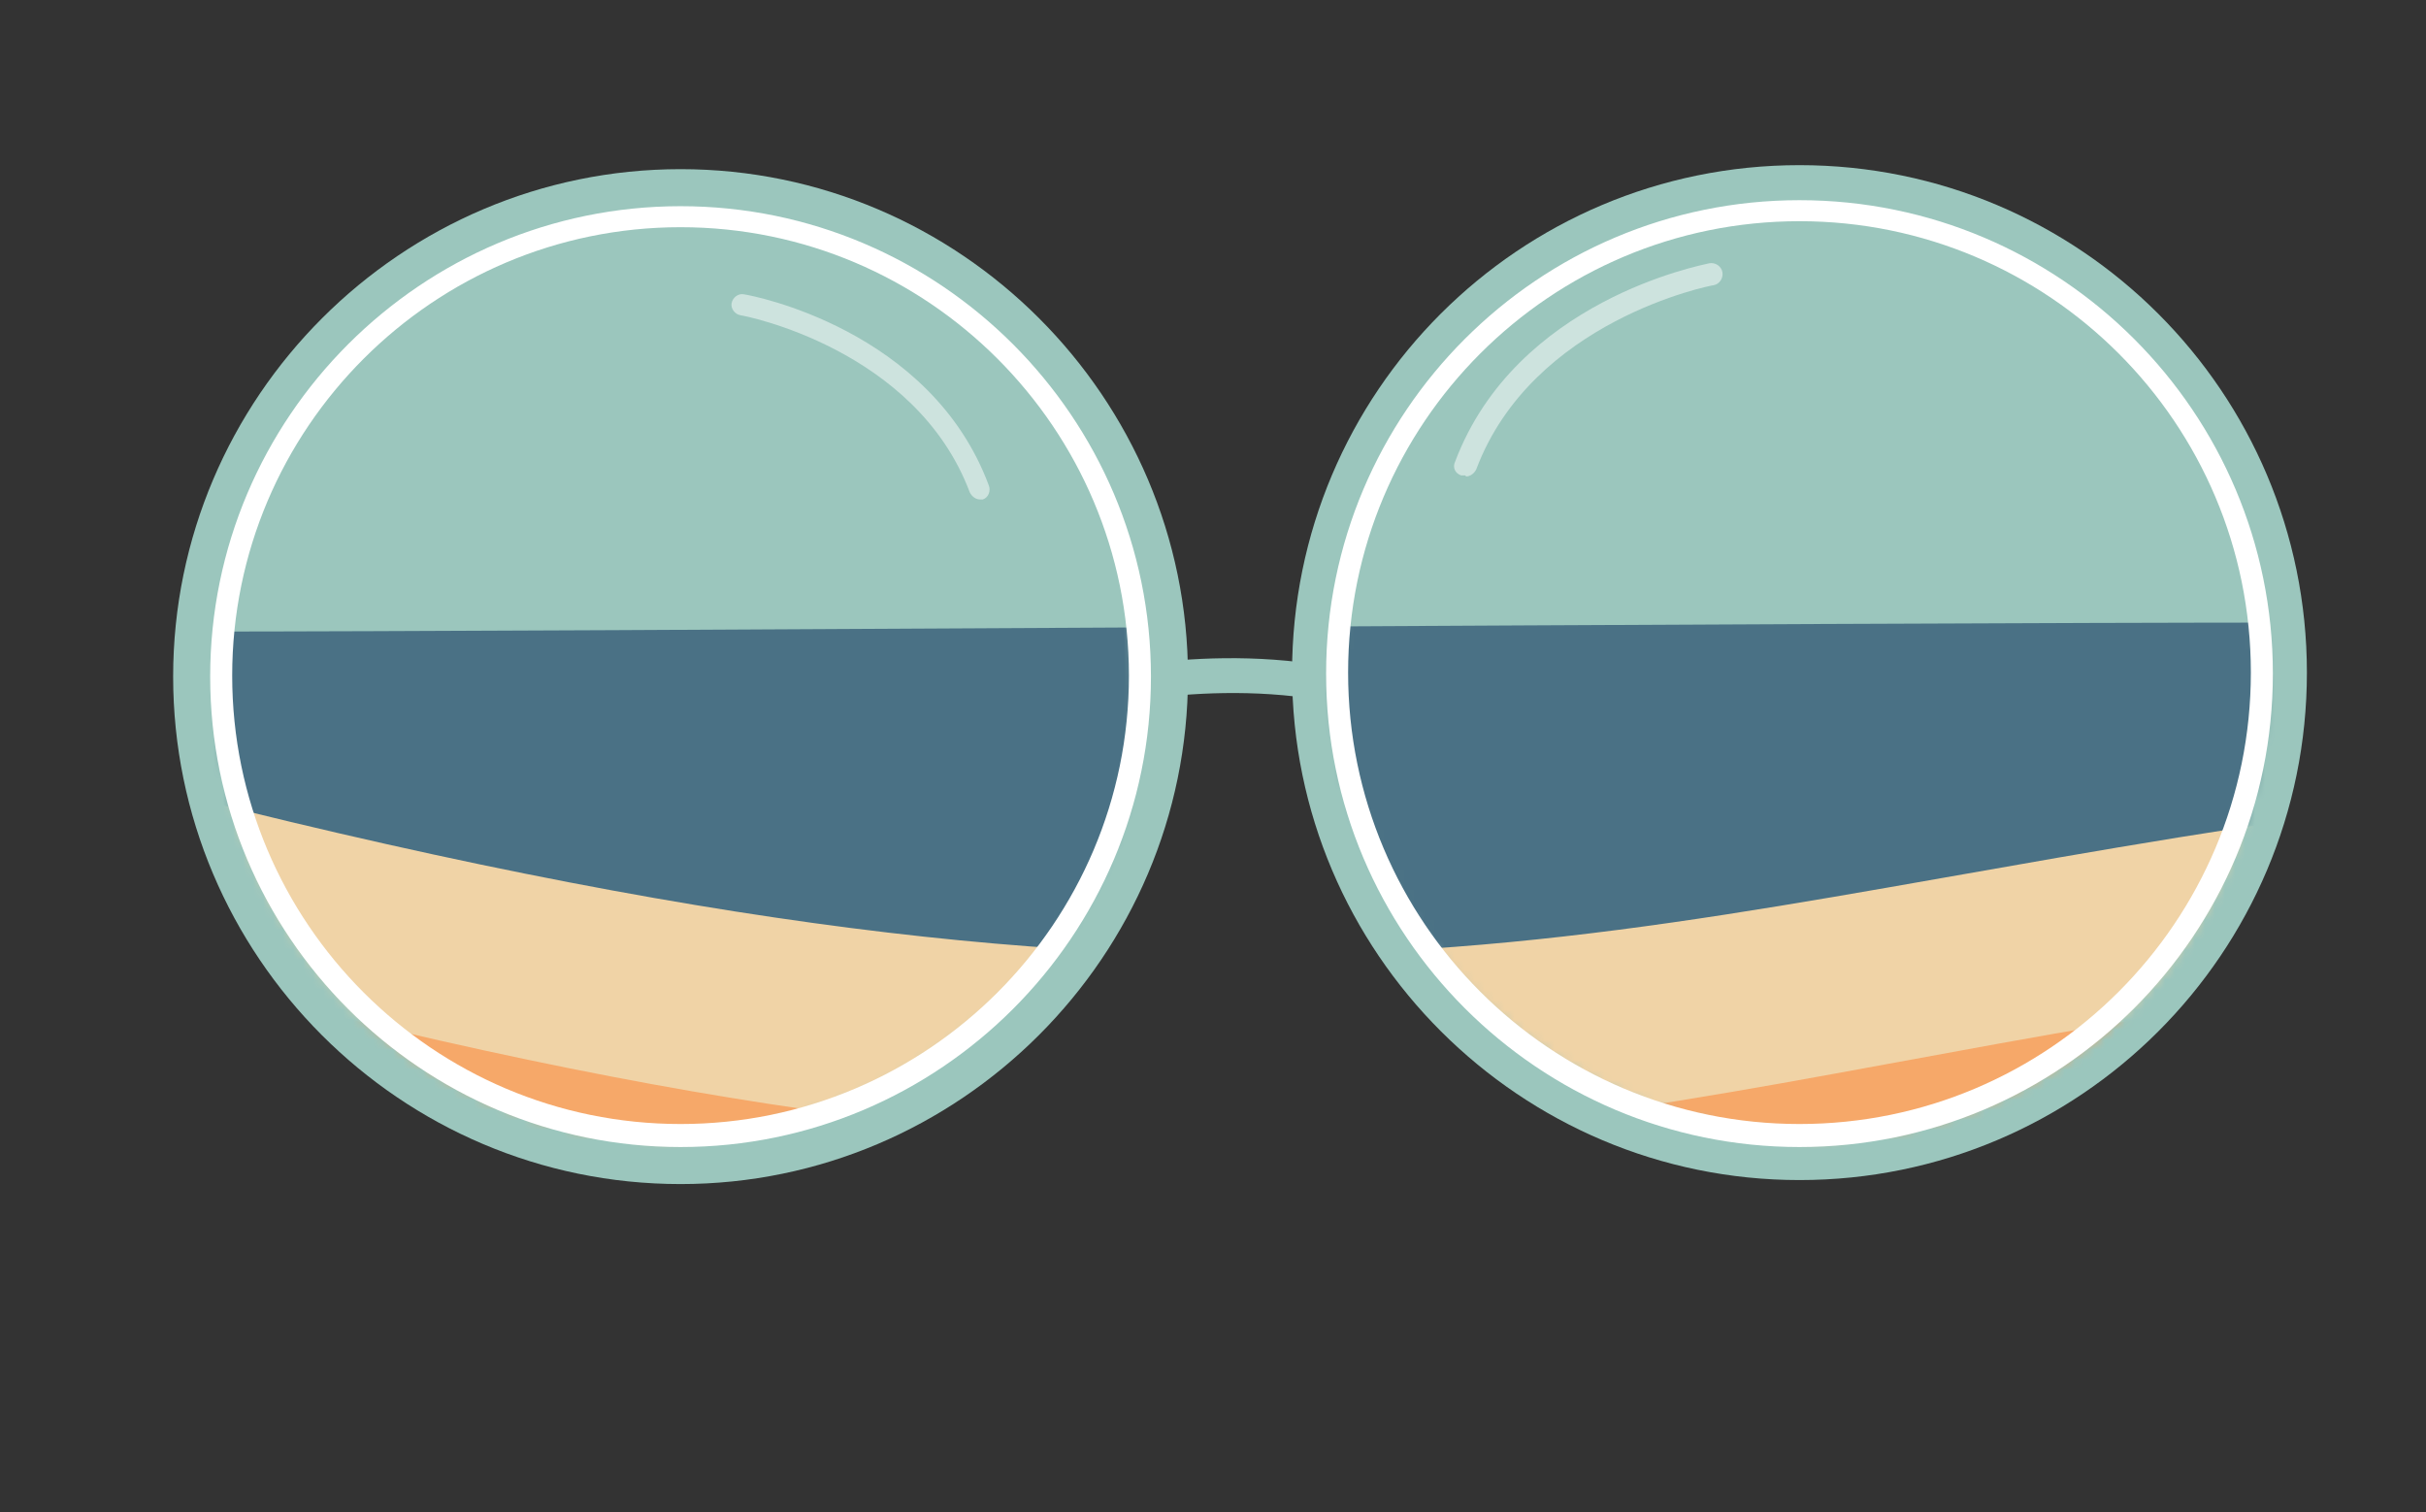 <?xml version="1.0" encoding="UTF-8"?>
<svg id="fond" xmlns="http://www.w3.org/2000/svg" xmlns:xlink="http://www.w3.org/1999/xlink" version="1.1" viewBox="0 0 242.4 151.1">
  <rect x="0" y="0" width="242.4" height="151.1" fill="#333333" stroke="none"/>
  <defs>
    <style>
      .cls-1 {
        fill: #9bc6bd;
      }

      .cls-1, .cls-2, .cls-3, .cls-4, .cls-5, .cls-6, .cls-7 {
        stroke-width: 0px;
      }

      .cls-2 {
        fill: #f6a869;
      }

      .cls-3 {
        fill: #f0d3a6;
      }

      .cls-8 {
        mask: url(#mask);
      }

      .cls-4 {
        fill: #e29a21;
      }

      .cls-5 {
        opacity: .5;
      }

      .cls-5, .cls-7 {
        fill: #fff;
      }

      .cls-6 {
        fill: #4a7185;
      }
    </style>
    <mask id="mask" x="18.8" y="24.4" width="211.7" height="120.3" maskUnits="userSpaceOnUse">
      <g>
        <path class="cls-7" d="M113.7,69.5c0,24.7-22.5,44.1-47.1,44.1s-44.6-20-44.6-44.6,20-44.6,44.6-44.6,47.1,20.5,47.1,45.1Z"/>
        <path class="cls-7" d="M226.1,69c0,24.7-20,44.6-44.6,44.6s-48-20.4-48-45.1,23.3-44.2,48-44.2,44.6,20,44.6,44.6Z"/>
      </g>
    </mask>
  </defs>
  <path class="cls-1" d="M179.8,117.9c-27.9,0-50.7-22.7-50.7-50.7s22.7-50.7,50.7-50.7,50.7,22.7,50.7,50.7-22.7,50.7-50.7,50.7Z"/>
  <path class="cls-1" d="M68,118.3c-28,0-50.7-22.8-50.7-50.7s22.8-50.7,50.7-50.7,50.7,22.8,50.7,50.7-22.8,50.7-50.7,50.7Z"/>
  <path class="cls-4" d="M136.7,50.6"/>
  <path class="cls-1" d="M137.4,71.1c-.2,0-.3,0-.5,0-13.2-4-27.7-.3-27.9-.3-.9.2-1.8-.3-2.1-1.2-.2-.9.3-1.8,1.2-2.1.6-.2,15.6-4,29.7.3.9.3,1.4,1.2,1.1,2.1-.2.7-.9,1.2-1.6,1.2Z"/>
  <g>
    <path class="cls-1" d="M113.5,68.3c0,24.7-22.3,45.3-47,45.3s-44.6-20-44.6-44.6,20.6-47.4,45.3-47.4,46.4,22.1,46.4,46.8Z"/>
    <path class="cls-1" d="M226.1,69c0,24.7-20,44.6-44.6,44.6s-47.9-19.9-47.8-44.5c0-26.8,21.9-48,46.6-48s45.9,23.2,45.9,47.9Z"/>
  </g>
  <g class="cls-8">
    <g>
      <path class="cls-6" d="M230.5,62.2c-48.9,0-172.9.9-211.7.9v59.3h211.7v-60.3Z"/>
      <path class="cls-3" d="M230.5,81.7c-70.7,10.2-100.8,25.9-211.7-2.1v46.4h211.7v-44.3Z"/>
      <path class="cls-2" d="M223.4,100.3c-67.7,10.2-96.6,25.9-202.9-2.1v46.4h202.9v-44.3Z"/>
    </g>
  </g>
  <path class="cls-7" d="M68,114.6c-25.9,0-47-21.1-47-47s21.1-47,47-47,47,21.1,47,47-21.1,47-47,47ZM68,22.7c-24.7,0-44.8,20.1-44.8,44.8s20.1,44.8,44.8,44.8,44.8-20.1,44.8-44.8-20.1-44.8-44.8-44.8Z"/>
  <path class="cls-7" d="M179.8,114.6c-26.1,0-47.3-21.2-47.3-47.3s21.2-47.3,47.3-47.3,47.3,21.2,47.3,47.3-21.2,47.3-47.3,47.3ZM179.8,22.1c-24.9,0-45.1,20.2-45.1,45.1s20.2,45.1,45.1,45.1,45.1-20.2,45.1-45.1-20.2-45.1-45.1-45.1Z"/>
  <path class="cls-5" d="M97.9,49.9c-.4,0-.8-.3-1-.7-5.4-14.4-22.7-17.7-22.9-17.7-.6-.1-1-.7-.9-1.2.1-.6.7-1,1.2-.9.8.1,18.7,3.5,24.5,19.1.2.5,0,1.2-.6,1.4-.1,0-.2,0-.4,0Z"/>
  <path class="cls-5" d="M146.4,47.5c-.1,0-.3,0-.4,0-.6-.2-.9-.8-.6-1.4,6.1-16.1,24.6-19.6,25.4-19.8.6-.1,1.2.3,1.3.9.1.6-.3,1.2-.9,1.3-.2,0-18.1,3.5-23.7,18.4-.2.4-.6.7-1,.7Z"/>
</svg>